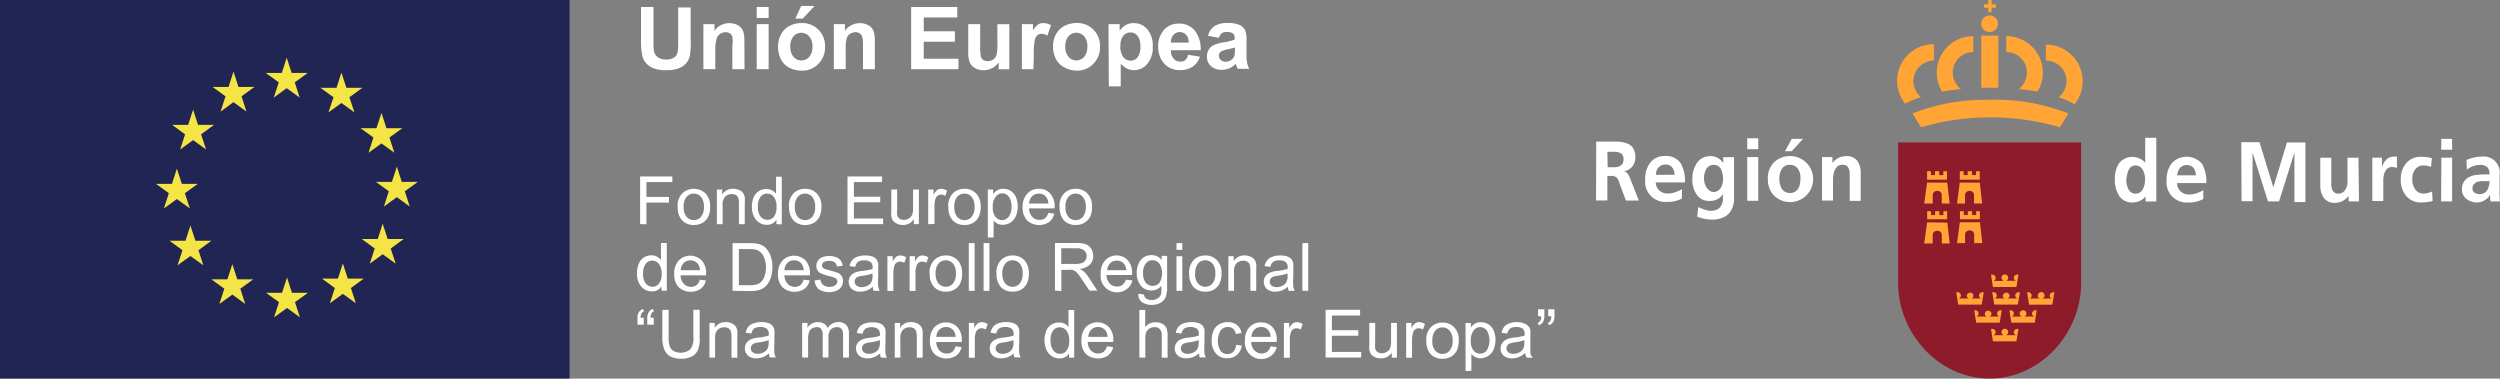 <?xml version="1.0" encoding="UTF-8"?> <svg xmlns="http://www.w3.org/2000/svg" width="262.108" height="39.692" viewBox="0 0 262.108 39.692"><rect x="0" y="0" width="262.108" height="39.692" fill="#808080" stroke="none"/><g transform="translate(-1099.095 -167.479)"><g transform="translate(1266.431 167.479)"><path d="M59.01,18.77V33.514c0,5.3-4.294,10.02-9.6,10.02s-9.591-4.724-9.591-10.02V18.77H59.01Z" transform="translate(-8.153 -3.843)" fill="#8e1b2a"></path><path d="M50.48,40.284a.354.354,0,0,1,.7,0,.318.318,0,0,1-.223.31h1.05a.322.322,0,0,1-.239-.318.366.366,0,0,1,.366-.342h.127l-.223,1.3H49.574l-.2-1.3h.1a.345.345,0,0,1,.35.334v.008a.325.325,0,0,1-.239.318h1.09a.341.341,0,0,1-.2-.318Zm3.658,0a.35.35,0,0,1,.7,0,.336.336,0,0,1-.215.31h1.05a.332.332,0,0,1-.247-.318.371.371,0,0,1,.366-.342h.127l-.191,1.3H53.264l-.2-1.3h.127a.328.328,0,0,1,.334.342.342.342,0,0,1-.231.318h1.082a.322.322,0,0,1-.239-.318ZM52.23,36.53a.35.35,0,0,1,.7,0,.347.347,0,0,1-.215.318h1.05a.332.332,0,0,1-.247-.318.373.373,0,0,1,.374-.342h.119L53.8,37.5H51.331l-.2-1.3h.135a.351.351,0,0,1,.35.342.325.325,0,0,1-.239.318H52.46a.356.356,0,0,1-.223-.334Zm-3.642,1.861a.354.354,0,0,1,.7,0,.325.325,0,0,1-.223.31h1.05a.332.332,0,0,1-.239-.318.366.366,0,0,1,.366-.342h.127l-.215,1.3H47.689l-.2-1.3h.127a.353.353,0,0,1,.358.342h0a.332.332,0,0,1-.247.318h1.09a.342.342,0,0,1-.231-.318Zm3.793,0a.354.354,0,0,1,.7,0,.325.325,0,0,1-.223.31h1.05a.339.339,0,0,1-.239-.318.366.366,0,0,1,.366-.342h.127l-.223,1.3H51.474l-.215-1.3h.127a.353.353,0,0,1,.358.342h0a.332.332,0,0,1-.247.318h1.09a.339.339,0,0,1-.239-.318h.032Zm3.666,0a.35.35,0,0,1,.7-.016.357.357,0,0,1-.215.334h.994a.332.332,0,0,1-.239-.318.366.366,0,0,1,.366-.342h.119l-.215,1.3H55.117l-.2-1.3h.127a.351.351,0,0,1,.35.342.325.325,0,0,1-.239.318h1.082a.343.343,0,0,1-.215-.318h.032ZM52.23,42.232a.35.35,0,1,1,.7-.016.357.357,0,0,1-.215.334h1.05a.332.332,0,0,1-.247-.318.373.373,0,0,1,.374-.342h.119l-.215,1.3H51.331l-.2-1.3h.135a.351.351,0,0,1,.35.342.325.325,0,0,1-.239.318H52.46a.335.335,0,0,1-.223-.318Z" transform="translate(-9.723 -7.407)" fill="#ffa435" fill-rule="evenodd"></path><path d="M43.562,23.763l-.3,2.195h.891v-.891a.445.445,0,0,1,.461-.429h.016a.436.436,0,0,1,.469.4v.923h.827l-.247-2.195H43.554Zm1.042-.3H43.562V22.57h.406v.406h.421V22.57h.445v.406h.429V22.57h.39v.891H44.612Zm2.386.3L46.7,25.958h.843v-.891A.445.445,0,0,1,48,24.638h.016a.436.436,0,0,1,.469.4v.923h.851l-.247-2.195h-2.1Zm1.042-.3H46.99V22.57H47.4v.406h.421V22.57h.445v.406h.429V22.57h.39v.891H48.04ZM43.57,27.922l-.31,2.227h.891v-.891a.44.44,0,0,1,.453-.437h.032a.44.44,0,0,1,.469.421v.907h.827l-.247-2.187L43.57,27.93Zm1.042-.31H43.57v-.851h.406v.406H44.4v-.406h.445v.406h.429v-.406h.39v.851H44.62Zm2.386.31L46.7,30.109h.843v-.891A.44.44,0,0,1,48,28.781h.032a.44.44,0,0,1,.469.421v.907h.851l-.247-2.187h-2.1Zm1.05-.31H47.006v-.851h.406v.406h.421v-.406h.445v.406h.429v-.406h.39v.851H48.055Z" transform="translate(-8.857 -4.621)" fill="#ffa435" fill-rule="evenodd"></path><path d="M48.779.453h.453V0H49.6V.453h.453V.819H49.6v.453h-.366V.819h-.453V.453Zm.652,10.012A20.591,20.591,0,0,1,57.647,11.9l-.891,1.447a25.914,25.914,0,0,0-14.561,0L41.3,11.9a20.615,20.615,0,0,1,8.1-1.431h.024Zm-8.883.421a3.829,3.829,0,0,1,3.006-6.251V6.354a2.158,2.158,0,0,0-1.368,3.825,8.562,8.562,0,0,0-1.67.708h.024ZM52.43,9.336a2.155,2.155,0,0,0-1.3-3.881V3.778A3.84,3.84,0,0,1,54.967,7.6v.016A3.744,3.744,0,0,1,54.4,9.607c-.652-.119-1.3-.207-2-.278h.024Zm4.207.843a2.148,2.148,0,0,0-1.352-3.825V4.676a3.84,3.84,0,0,1,3.006,6.251,8.754,8.754,0,0,0-1.678-.74h.024ZM48.509,3.73H50.3V9.2H48.509V3.73Zm-4.1,5.885a3.828,3.828,0,0,1,3.261-5.829h.008V5.463a2.149,2.149,0,0,0-1.288,3.873c-.7.072-1.36.159-1.972.278h0Zm4.1-7.141a.875.875,0,1,1,0,.032V2.473Z" transform="translate(-8.125)" fill="#ffa435" fill-rule="evenodd"></path><path d="M71.618,24.317h0a1.728,1.728,0,0,1-1.36.628,1.6,1.6,0,0,1-1.447-.74,3.223,3.223,0,0,1-.421-1.67,3.149,3.149,0,0,1,.421-1.67,1.785,1.785,0,0,1,2.505-.326,1.927,1.927,0,0,1,.262.247h0V18.17H72.74v6.672H71.618v-.517Zm-2.028-1.781a2.275,2.275,0,0,0,.207.978.99.99,0,0,0,.294.358.7.7,0,0,0,.461.151.864.864,0,0,0,.5-.151,1.011,1.011,0,0,0,.3-.358,1.719,1.719,0,0,0,.167-.493,4.928,4.928,0,0,0,.048-.493,2.185,2.185,0,0,0-.231-.978,1.512,1.512,0,0,0-.318-.358.914.914,0,0,0-.477-.127.782.782,0,0,0-.716.509,1.706,1.706,0,0,0-.143.485,1.872,1.872,0,0,0-.08.477h-.016Z" transform="translate(-14.002 -3.72)" fill="#fff"></path><path d="M79.066,25.087a3.01,3.01,0,0,1-1.527.366,2.108,2.108,0,0,1-2.322-1.869,2.636,2.636,0,0,1,0-.5,2.772,2.772,0,0,1,.517-1.718,2.115,2.115,0,0,1,3.213.064,3.917,3.917,0,0,1,.437,1.988h-3.07a1.2,1.2,0,0,0,.382.891,1.261,1.261,0,0,0,.891.31,2.268,2.268,0,0,0,.8-.143,3.291,3.291,0,0,0,.676-.318v.93Zm-.779-2.481a1.342,1.342,0,0,0-.231-.756.9.9,0,0,0-.708-.318.972.972,0,0,0-.732.3,1.383,1.383,0,0,0-.294.779h1.964Z" transform="translate(-15.397 -4.227)" fill="#fff"></path><path d="M85.04,18.75h1.932l1.447,4.732h0l1.431-4.708h1.932v6.251H90.631V19.832h0l-1.614,5.122H87.855l-1.614-5.122h0v5.1H85.088l-.032-6.179Z" transform="translate(-17.411 -3.839)" fill="#fff"></path><path d="M99.536,25.371h-1.09V24.79h0a1.79,1.79,0,0,1-1.455.732A1.332,1.332,0,0,1,95.845,25a2.174,2.174,0,0,1-.366-1.288V20.79h1.153v2.879a1.633,1.633,0,0,0,.08.437.723.723,0,0,0,.223.31.569.569,0,0,0,.421.143.878.878,0,0,0,.525-.167.989.989,0,0,0,.294-.382,1.32,1.32,0,0,0,.151-.493,2.471,2.471,0,0,0,0-.485V20.79H99.48l.056,4.581Z" transform="translate(-19.548 -4.256)" fill="#fff"></path><path d="M102.32,20.758h1.026v1.034h0a1.535,1.535,0,0,1,.374-.732,1.051,1.051,0,0,1,.843-.414,1.289,1.289,0,0,1,.35,0V21.84a1.053,1.053,0,0,0-.517-.1.713.713,0,0,0-.525.2,1.186,1.186,0,0,0-.286.493,2.6,2.6,0,0,0-.1.6V25.3h-1.153V20.758Z" transform="translate(-20.949 -4.225)" fill="#fff"></path><path d="M109.255,21.751a1.21,1.21,0,0,0-.334-.127,2.195,2.195,0,0,0-.453-.048,1.092,1.092,0,0,0-.851.39,1.6,1.6,0,0,0-.318,1.066,1.693,1.693,0,0,0,.3,1.05,1.023,1.023,0,0,0,.891.445,1.545,1.545,0,0,0,.5-.087,1.286,1.286,0,0,0,.382-.135l.056.994a1.913,1.913,0,0,1-.517.1,3.381,3.381,0,0,1-.636.056,1.964,1.964,0,0,1-1.622-.684,2.594,2.594,0,0,1-.565-1.726,2.524,2.524,0,0,1,.565-1.694,1.913,1.913,0,0,1,1.583-.676,3.325,3.325,0,0,1,1.121.151Z" transform="translate(-21.72 -4.231)" fill="#fff"></path><path d="M111.442,18.31h1.121v1.137H111.41l.024-1.137Zm0,1.972h1.121v4.581H111.41l.024-4.581Z" transform="translate(-22.81 -3.749)" fill="#fff"></path><path d="M114.637,21a3.834,3.834,0,0,1,1.543-.35,1.683,1.683,0,0,1,1.917,1.384,1.589,1.589,0,0,1,0,.549v1.734a7.442,7.442,0,0,0,.048,1.026h-.994a6.786,6.786,0,0,1-.056-.684h0a1.437,1.437,0,0,1-.581.573,1.558,1.558,0,0,1-.8.223,1.79,1.79,0,0,1-1.066-.358,1.2,1.2,0,0,1-.493-1.01,1.383,1.383,0,0,1,.223-.827,1.342,1.342,0,0,1,.533-.477,2.364,2.364,0,0,1,.732-.223c.27,0,.517-.048.755-.048h.644a1.027,1.027,0,0,0-.247-.779,1.111,1.111,0,0,0-.755-.215,2.208,2.208,0,0,0-1.368.5L114.629,21Zm.628,3.014a.456.456,0,0,0,.215.414.85.85,0,0,0,.517.143.886.886,0,0,0,.8-.406,1.792,1.792,0,0,0,.247-.946h-.708a.9.9,0,0,0-.207,0,1.905,1.905,0,0,0-.421.1.819.819,0,0,0-.318.247.608.608,0,0,0-.135.445Z" transform="translate(-23.372 -4.225)" fill="#fff"></path><path d="M.016,18.668h2.3a3.4,3.4,0,0,1,.891.175,1.274,1.274,0,0,1,.668.5,1.814,1.814,0,0,1,.247.994,1.486,1.486,0,0,1-.334.954,1.351,1.351,0,0,1-.891.485h0a.548.548,0,0,1,.39.223,1.478,1.478,0,0,1,.239.421l.962,2.426H3.133l-.724-1.94a1.025,1.025,0,0,0-.286-.5.915.915,0,0,0-.557-.143H1.185v2.577H0L.016,18.66Zm1.209,2.68h.39a2.235,2.235,0,0,0,.461,0,1.294,1.294,0,0,0,.414-.119.872.872,0,0,0,.3-.262,1.087,1.087,0,0,0,0-.891.807.807,0,0,0-.3-.239,1.217,1.217,0,0,0-.414-.1H1.185l.032,1.614Z" transform="translate(0 -3.82)" fill="#fff"></path><path d="M10.334,25.013a3,3,0,0,1-1.527.358,2.119,2.119,0,0,1-2.33-1.861,2.806,2.806,0,0,1,0-.517,2.772,2.772,0,0,1,.517-1.718,1.877,1.877,0,0,1,1.543-.708,1.84,1.84,0,0,1,1.678.779,3.848,3.848,0,0,1,.429,1.988H7.582a1.164,1.164,0,0,0,.382.851,1.261,1.261,0,0,0,.891.31,2.268,2.268,0,0,0,.8-.143,4.121,4.121,0,0,0,.684-.318l-.016.97Zm-.779-2.481a1.274,1.274,0,0,0-.239-.756.827.827,0,0,0-.7-.318.99.99,0,0,0-.74.3,1.269,1.269,0,0,0-.286.779H9.555Z" transform="translate(-1.324 -4.209)" fill="#fff"></path><path d="M17.063,20.683v4.589a4,4,0,0,1-.08.445,2.209,2.209,0,0,1-.374.779,1.8,1.8,0,0,1-.716.525,2.858,2.858,0,0,1-1.153.215,4.069,4.069,0,0,1-1.535-.31l.1-1.01a4.591,4.591,0,0,0,.644.27,2.511,2.511,0,0,0,.644.135,1.748,1.748,0,0,0,.756-.167,1.068,1.068,0,0,0,.39-.429,1.663,1.663,0,0,0,.159-.581v-.6h0a1.3,1.3,0,0,1-.509.509,1.6,1.6,0,0,1-.891.223,1.53,1.53,0,0,1-1.384-.708,2.787,2.787,0,0,1-.421-1.606,2.935,2.935,0,0,1,.445-1.606,1.628,1.628,0,0,1,1.431-.771,1.51,1.51,0,0,1,1.36.74h0v-.628h1.137Zm-2.171,3.666a.91.91,0,0,0,.779-.429,1.879,1.879,0,0,0,.239-.994,2.116,2.116,0,0,0-.231-1.01.842.842,0,0,0-.732-.421.893.893,0,0,0-.8.453,1.918,1.918,0,0,0-.231,1,1.746,1.746,0,0,0,.247.891,1.128,1.128,0,0,0,.31.334.639.639,0,0,0,.421.167Z" transform="translate(-2.597 -4.213)" fill="#fff"></path><path d="M19.93,18.23h1.153v1.145H19.93Zm0,1.972h1.153v4.581H19.93Z" transform="translate(-4.08 -3.732)" fill="#fff"></path><path d="M22.639,22.541a2.38,2.38,0,0,1,.668-1.789,2.456,2.456,0,0,1,3.316,0,2.416,2.416,0,1,1-3.372,3.459,2.4,2.4,0,0,1-.6-1.67Zm1.209-.143v.27a1.793,1.793,0,0,0,.048.286,1.875,1.875,0,0,0,.167.517,1.01,1.01,0,0,0,.883.517,1.058,1.058,0,0,0,.557-.143,1.1,1.1,0,0,0,.35-.366,1.462,1.462,0,0,0,.167-.517,4.383,4.383,0,0,0,.048-.565,1.687,1.687,0,0,0-.27-.954,1.022,1.022,0,0,0-.851-.414.967.967,0,0,0-.827.421,1.654,1.654,0,0,0-.262.946h-.008Zm1.3-4.088h1.177L25.152,19.6h-.708Z" transform="translate(-4.634 -3.749)" fill="#fff"></path><path d="M29.79,20.683h1.09v.628h0a1.772,1.772,0,0,1,1.463-.732,1.392,1.392,0,0,1,1.153.509,2.235,2.235,0,0,1,.35,1.288v2.895H32.693v-2.9a1.1,1.1,0,0,0-.08-.421.659.659,0,0,0-.215-.334.9.9,0,0,0-.938,0,1.194,1.194,0,0,0-.31.382,1.772,1.772,0,0,0-.151.493,2.685,2.685,0,0,0-.056.5v2.243H29.79V20.691Z" transform="translate(-6.099 -4.213)" fill="#fff"></path></g><g transform="translate(1099.095 167.479)"><path d="M84.49.92h1.32V4.491a7.731,7.731,0,0,0,.048,1.05,1.041,1.041,0,0,0,.406.644,1.425,1.425,0,0,0,.891.239A1.325,1.325,0,0,0,88,6.2a.967.967,0,0,0,.35-.565A8.577,8.577,0,0,0,88.4,4.53V.968h1.312V4.34A8.3,8.3,0,0,1,89.627,6a1.744,1.744,0,0,1-.39.819,1.908,1.908,0,0,1-.771.525,3.343,3.343,0,0,1-1.249.2,3.641,3.641,0,0,1-1.455-.215,2.012,2.012,0,0,1-.756-.557,1.72,1.72,0,0,1-.366-.732,7.662,7.662,0,0,1-.135-1.654V.92Z" transform="translate(-17.298 -0.188)" fill="#fff" fill-rule="evenodd"></path><path d="M97.056,7.877H95.768V5.468a3.47,3.47,0,0,0,0-.994.675.675,0,0,0-.262-.35A.78.78,0,0,0,95.068,4a1.06,1.06,0,0,0-.581.175.9.9,0,0,0-.358.477,4.128,4.128,0,0,0-.151,1.082V7.869H92.73V3.153h1.161v.7A1.917,1.917,0,0,1,96.2,3.2a1.249,1.249,0,0,1,.509.374,1.278,1.278,0,0,1,.247.525,3.736,3.736,0,0,1,.072.843l.016,2.935Z" transform="translate(-18.985 -0.624)" fill="#fff" fill-rule="evenodd"></path><path d="M99.76,7.441V2.717h1.249V7.441Zm0-5.36V.92h1.249V2.073H99.76Z" transform="translate(-20.424 -0.188)" fill="#fff" fill-rule="evenodd"></path><path d="M104.383,2.108,105,.78h1.4l-1.233,1.328h-.787Zm-.525,2.935a1.575,1.575,0,0,0,.342,1.082,1.083,1.083,0,0,0,1.527.111.737.737,0,0,0,.111-.111,1.6,1.6,0,0,0,.342-1.09,1.541,1.541,0,0,0-.35-1.066,1.083,1.083,0,0,0-1.527-.111.737.737,0,0,0-.111.111A1.575,1.575,0,0,0,103.858,5.043Zm-1.28-.064a2.57,2.57,0,0,1,.3-1.209,2.093,2.093,0,0,1,.891-.891,2.663,2.663,0,0,1,1.257-.3,2.366,2.366,0,0,1,1.789.7,2.413,2.413,0,0,1,.684,1.789,2.427,2.427,0,0,1-.7,1.789,2.35,2.35,0,0,1-1.789.708,2.792,2.792,0,0,1-1.241-.294,2.051,2.051,0,0,1-.891-.891,2.891,2.891,0,0,1-.31-1.384Z" transform="translate(-20.999 -0.16)" fill="#fff" fill-rule="evenodd"></path><path d="M114.232,7.877h-1.249V5.468a3.791,3.791,0,0,0-.08-.994.675.675,0,0,0-.262-.35A.755.755,0,0,0,112.212,4a1.107,1.107,0,0,0-.588.175.889.889,0,0,0-.35.477,4.122,4.122,0,0,0-.1,1.082V7.869H109.93V3.153h1.161v.7A1.917,1.917,0,0,1,113.4,3.2a1.274,1.274,0,0,1,.517.374,1.311,1.311,0,0,1,.239.525,3.736,3.736,0,0,1,.072.843V7.877Z" transform="translate(-22.507 -0.624)" fill="#fff" fill-rule="evenodd"></path><path d="M120.12,7.441V.92h4.835v1.1H121.44V3.465h3.269v1.1H121.44V6.344h3.642v1.1Z" transform="translate(-24.593 -0.188)" fill="#fff" fill-rule="evenodd"></path><path d="M130.838,7.9V7.2a1.806,1.806,0,0,1-.684.588,1.745,1.745,0,0,1-.891.223,1.662,1.662,0,0,1-.891-.215,1.232,1.232,0,0,1-.557-.581,2.606,2.606,0,0,1-.167-1.042V3.18H128.9V5.351a5.76,5.76,0,0,0,.072,1.225.667.667,0,0,0,.247.358.878.878,0,0,0,.461.127,1.027,1.027,0,0,0,.573-.167.908.908,0,0,0,.35-.437,4.943,4.943,0,0,0,.1-1.28V3.188h1.249V7.912h-1.105Z" transform="translate(-26.134 -0.651)" fill="#fff" fill-rule="evenodd"></path><path d="M135.929,7.875H134.72V3.151h1.161v.668a2.241,2.241,0,0,1,.533-.628,1.011,1.011,0,0,1,.541-.151,1.574,1.574,0,0,1,.819.231l-.382,1.09a1.134,1.134,0,0,0-.589-.2.744.744,0,0,0-.445.143,1.013,1.013,0,0,0-.286.517,7.105,7.105,0,0,0-.1,1.591l-.048,1.455Z" transform="translate(-27.582 -0.622)" fill="#fff" fill-rule="evenodd"></path><path d="M140.108,5.5a1.575,1.575,0,0,0,.342,1.082,1.084,1.084,0,0,0,1.638,0,1.63,1.63,0,0,0,.334-1.09,1.568,1.568,0,0,0-.334-1.066,1.084,1.084,0,0,0-1.638,0A1.542,1.542,0,0,0,140.108,5.5Zm-1.28-.064a2.57,2.57,0,0,1,.3-1.209,2.184,2.184,0,0,1,.891-.891,2.761,2.761,0,0,1,1.257-.3,2.366,2.366,0,0,1,1.789.7,2.413,2.413,0,0,1,.684,1.789,2.426,2.426,0,0,1-.7,1.789,2.31,2.31,0,0,1-1.789.708,2.736,2.736,0,0,1-1.249-.334,2.093,2.093,0,0,1-.891-.891,2.95,2.95,0,0,1-.3-1.352Z" transform="translate(-28.421 -0.622)" fill="#fff" fill-rule="evenodd"></path><path d="M147.381,5.427a1.867,1.867,0,0,0,.31,1.177.976.976,0,0,0,.771.382.912.912,0,0,0,.724-.35,1.752,1.752,0,0,0,.294-1.153,1.683,1.683,0,0,0-.3-1.1.889.889,0,0,0-.732-.358.95.95,0,0,0-.755.35,1.576,1.576,0,0,0-.3,1.042ZM146.14,3.153h1.169v.7a1.858,1.858,0,0,1,.612-.581,1.6,1.6,0,0,1,.891-.223,1.8,1.8,0,0,1,1.392.644,2.59,2.59,0,0,1,.573,1.789,2.654,2.654,0,0,1-.573,1.845,1.83,1.83,0,0,1-1.4.652,1.6,1.6,0,0,1-.716-.159,2.381,2.381,0,0,1-.668-.525V9.674h-1.249l-.032-6.505Z" transform="translate(-29.92 -0.624)" fill="#fff" fill-rule="evenodd"></path><path d="M155.886,5.1a1.133,1.133,0,0,0-.278-.819.868.868,0,0,0-.644-.286.9.9,0,0,0-.676.294,1.167,1.167,0,0,0-.27.811h1.869Zm-.064,1.272,1.241.207a2.036,2.036,0,0,1-.756,1.042,2.25,2.25,0,0,1-1.3.358,2.132,2.132,0,0,1-1.789-.8,2.641,2.641,0,0,1-.533-1.614,2.578,2.578,0,0,1,.6-1.789,2.025,2.025,0,0,1,1.551-.668,2.077,2.077,0,0,1,1.662.7,3.094,3.094,0,0,1,.644,2.092h-3.125a1.255,1.255,0,0,0,.3.891.886.886,0,0,0,.716.3.8.8,0,0,0,.5-.159,1.048,1.048,0,0,0,.278-.533V6.376Z" transform="translate(-31.26 -0.634)" fill="#fff" fill-rule="evenodd"></path><path d="M162.036,5.6c-.247.08-.5.135-.755.191a2.5,2.5,0,0,0-.676.223.517.517,0,0,0-.239.437.619.619,0,0,0,.191.453.731.731,0,0,0,.5.191,1.055,1.055,0,0,0,.644-.223.756.756,0,0,0,.3-.414,2.585,2.585,0,0,0,.048-.6V5.605Zm-1.67-1.018-1.137-.207a1.746,1.746,0,0,1,.66-1.01,2.4,2.4,0,0,1,1.384-.334,3.03,3.03,0,0,1,1.249.2,1.269,1.269,0,0,1,.573.509,2.554,2.554,0,0,1,.167,1.113V6.305a4.749,4.749,0,0,0,.064.891,2.631,2.631,0,0,0,.223.636h-1.233a1.833,1.833,0,0,0-.127-.366.554.554,0,0,0-.048-.151,2.173,2.173,0,0,1-.676.461,2.047,2.047,0,0,1-.787.159,1.642,1.642,0,0,1-1.153-.39,1.338,1.338,0,0,1-.414-1.01,1.39,1.39,0,0,1,.191-.708,1.208,1.208,0,0,1,.533-.485,3.9,3.9,0,0,1,1-.278,6.62,6.62,0,0,0,1.185-.294V4.643a.6.6,0,0,0-.175-.509,1.047,1.047,0,0,0-.668-.159.9.9,0,0,0-.517.135.929.929,0,0,0-.278.453h-.024Z" transform="translate(-32.575 -0.619)" fill="#fff" fill-rule="evenodd"></path><path d="M85.749,41.66v.716h-.684v-.565a1.37,1.37,0,0,1,.119-.668.9.9,0,0,1,.445-.414l.151.239a.651.651,0,0,0-.278.231,1.131,1.131,0,0,0-.1.453h.35Zm-1.05,0v.716h-.66v-.565a1.593,1.593,0,0,1,.1-.668.994.994,0,0,1,.453-.414l.151.239a.57.57,0,0,0-.278.231.9.9,0,0,0-.1.453h.318Z" transform="translate(-17.205 -8.339)" fill="#fff" fill-rule="evenodd"></path><path d="M90.572,40.84h.66v2.895a3.242,3.242,0,0,1-.143,1.233,1.474,1.474,0,0,1-.612.724,2.23,2.23,0,0,1-1.169.278,2.5,2.5,0,0,1-1.153-.239,1.415,1.415,0,0,1-.636-.756,3.19,3.19,0,0,1-.2-1.249V40.848h.66v2.887a2.632,2.632,0,0,0,.127.962.918.918,0,0,0,.421.477,1.606,1.606,0,0,0,1.734-.2,1.91,1.91,0,0,0,.31-1.28V40.848Z" transform="translate(-17.877 -8.361)" fill="#fff" fill-rule="evenodd"></path><path d="M93.53,46.191V42.549h.557v.517a1.293,1.293,0,0,1,1.153-.6,1.4,1.4,0,0,1,.6.119,1.024,1.024,0,0,1,.421.31,1.2,1.2,0,0,1,.191.453,3.735,3.735,0,0,1,0,.6v2.243h-.612V43.965a1.878,1.878,0,0,0-.072-.557.544.544,0,0,0-.262-.3.8.8,0,0,0-.429-.1,1.04,1.04,0,0,0-.676.247,1.212,1.212,0,0,0-.278.891v2.044h-.581Z" transform="translate(-19.149 -8.695)" fill="#fff" fill-rule="evenodd"></path><path d="M100.681,44.354a3.985,3.985,0,0,1-1,.231,2.476,2.476,0,0,0-.533.127.467.467,0,0,0-.239.207.528.528,0,0,0,.1.7.8.8,0,0,0,.541.167,1.281,1.281,0,0,0,.636-.159.907.907,0,0,0,.406-.421,1.358,1.358,0,0,0,.1-.612v-.231Zm.056,1.376a2.1,2.1,0,0,1-.66.414,1.908,1.908,0,0,1-.668.119,1.279,1.279,0,0,1-.891-.286,1.051,1.051,0,0,1-.207-1.233.92.92,0,0,1,.318-.358,1.5,1.5,0,0,1,.445-.2,3.214,3.214,0,0,1,.541-.1,5.723,5.723,0,0,0,1.09-.207v-.159a.712.712,0,0,0-.175-.533,1.042,1.042,0,0,0-.7-.207,1.153,1.153,0,0,0-.644.151.884.884,0,0,0-.3.533l-.6-.08a1.575,1.575,0,0,1,.27-.628A1.178,1.178,0,0,1,99.1,42.6a2.216,2.216,0,0,1,.819-.135,2.154,2.154,0,0,1,.748.1,1.031,1.031,0,0,1,.429.278,1.207,1.207,0,0,1,.2.421,3.348,3.348,0,0,1,0,.565v.819a8.3,8.3,0,0,0,0,1.09,1.4,1.4,0,0,0,.159.429h-.644a1.224,1.224,0,0,1-.08-.445Z" transform="translate(-20.105 -8.695)" fill="#fff" fill-rule="evenodd"></path><path d="M105.75,46.189V42.547h.557v.509a1.213,1.213,0,0,1,.445-.429,1.24,1.24,0,0,1,.652-.159,1.176,1.176,0,0,1,.652.167.871.871,0,0,1,.366.461,1.329,1.329,0,0,1,1.121-.636,1.054,1.054,0,0,1,.827.3,1.265,1.265,0,0,1,.286.891v2.529h-.612V43.875a1.937,1.937,0,0,0-.064-.525.574.574,0,0,0-.215-.262.6.6,0,0,0-.366-.1.958.958,0,0,0-.644.247,1.148,1.148,0,0,0-.247.811v2.123h-.6V43.8a.945.945,0,0,0-.151-.6.54.54,0,0,0-.493-.207.921.921,0,0,0-.477.135.717.717,0,0,0-.31.374,2.219,2.219,0,0,0-.1.756v1.917h-.628Z" transform="translate(-21.651 -8.692)" fill="#fff" fill-rule="evenodd"></path><path d="M115.339,44.361a3.984,3.984,0,0,1-1,.231,2.476,2.476,0,0,0-.533.127.467.467,0,0,0-.239.207.41.41,0,0,0-.087.286.524.524,0,0,0,.191.414.8.8,0,0,0,.541.167,1.281,1.281,0,0,0,.636-.159.907.907,0,0,0,.406-.421,1.358,1.358,0,0,0,.1-.612v-.231Zm.048,1.376a2.1,2.1,0,0,1-.66.414,1.908,1.908,0,0,1-.668.119,1.279,1.279,0,0,1-.891-.286,1.051,1.051,0,0,1-.207-1.233,1.064,1.064,0,0,1,.318-.334,1.5,1.5,0,0,1,.445-.2,3.214,3.214,0,0,1,.541-.1,5.723,5.723,0,0,0,1.09-.207v-.159a.712.712,0,0,0-.175-.533,1.042,1.042,0,0,0-.7-.207,1.153,1.153,0,0,0-.644.151.884.884,0,0,0-.3.533l-.6-.08a1.574,1.574,0,0,1,.27-.628,1.178,1.178,0,0,1,.541-.358,2.216,2.216,0,0,1,.819-.135,2.154,2.154,0,0,1,.748.1,1.031,1.031,0,0,1,.429.278.986.986,0,0,1,.2.421,3.348,3.348,0,0,1,0,.565v.819a8.3,8.3,0,0,0,0,1.09,1.4,1.4,0,0,0,.159.429h-.644a1.367,1.367,0,0,1-.08-.477Z" transform="translate(-23.104 -8.701)" fill="#fff" fill-rule="evenodd"></path><path d="M117.96,46.191V42.549h.557v.517a1.268,1.268,0,0,1,1.153-.6,1.4,1.4,0,0,1,.6.119,1,1,0,0,1,.414.31,1.058,1.058,0,0,1,.2.453,3.735,3.735,0,0,1,0,.6v2.243h-.612V43.965a1.878,1.878,0,0,0-.072-.557.607.607,0,0,0-.262-.3.8.8,0,0,0-.429-.1,1.04,1.04,0,0,0-.676.247,1.218,1.218,0,0,0-.286.891v2.044h-.573Z" transform="translate(-24.151 -8.695)" fill="#fff" fill-rule="evenodd"></path><path d="M123.259,44.019h2.028a1.179,1.179,0,0,0-.231-.684,1.022,1.022,0,0,0-1.471-.072,1.086,1.086,0,0,0-.318.756Zm2.02.994.636.08a1.521,1.521,0,0,1-.557.891,1.9,1.9,0,0,1-2.3-.183,1.931,1.931,0,0,1-.461-1.376A1.989,1.989,0,0,1,123.076,43a1.7,1.7,0,0,1,2.41,0,1.976,1.976,0,0,1,.453,1.392v.167h-2.68a1.368,1.368,0,0,0,.342.891,1.01,1.01,0,0,0,.756.318,1,1,0,0,0,.581-.175,1.172,1.172,0,0,0,.35-.6Z" transform="translate(-25.1 -8.701)" fill="#fff" fill-rule="evenodd"></path><path d="M127.73,46.192V42.55h.557v.557a1.432,1.432,0,0,1,.382-.509.741.741,0,0,1,.406-.127,1.13,1.13,0,0,1,.628.2l-.207.573a.914.914,0,0,0-.453-.135.6.6,0,0,0-.358.127.623.623,0,0,0-.231.334,2.209,2.209,0,0,0-.1.724V46.2h-.612Z" transform="translate(-26.151 -8.695)" fill="#fff" fill-rule="evenodd"></path><path d="M132.961,44.354a3.984,3.984,0,0,1-1,.231,2.476,2.476,0,0,0-.533.127.467.467,0,0,0-.239.207.528.528,0,0,0,.1.7.8.8,0,0,0,.541.167,1.281,1.281,0,0,0,.636-.159.907.907,0,0,0,.406-.421,1.358,1.358,0,0,0,.1-.612v-.231Zm.056,1.376a2.1,2.1,0,0,1-.66.414,1.908,1.908,0,0,1-.668.119,1.279,1.279,0,0,1-.891-.286,1.051,1.051,0,0,1-.207-1.233.92.92,0,0,1,.318-.358,1.5,1.5,0,0,1,.445-.2,3.214,3.214,0,0,1,.541-.1,5.723,5.723,0,0,0,1.09-.207v-.159a.712.712,0,0,0-.175-.533,1.042,1.042,0,0,0-.7-.207,1.153,1.153,0,0,0-.644.151.884.884,0,0,0-.3.533l-.6-.08a1.575,1.575,0,0,1,.27-.628,1.178,1.178,0,0,1,.541-.358,2.216,2.216,0,0,1,.819-.135,2.154,2.154,0,0,1,.748.1,1.031,1.031,0,0,1,.429.278,1.207,1.207,0,0,1,.2.421,3.345,3.345,0,0,1,0,.565v.819a8.3,8.3,0,0,0,0,1.09,1.4,1.4,0,0,0,.159.429h-.644a1.31,1.31,0,0,1-.135-.445h.056Z" transform="translate(-26.713 -8.695)" fill="#fff" fill-rule="evenodd"></path><path d="M138.344,44.083a1.593,1.593,0,0,0,.294,1.034.894.894,0,0,0,.684.35.855.855,0,0,0,.684-.334,1.534,1.534,0,0,0,.286-1.01,1.656,1.656,0,0,0-.294-1.09.881.881,0,0,0-.708-.35.84.84,0,0,0-.676.334,1.624,1.624,0,0,0-.278,1.066Zm1.932,1.781v-.453a1.106,1.106,0,0,1-1.01.533,1.5,1.5,0,0,1-.8-.231,1.645,1.645,0,0,1-.565-.668,2.446,2.446,0,0,1-.2-.978,2.815,2.815,0,0,1,.175-.994,1.4,1.4,0,0,1,1.36-.891,1.136,1.136,0,0,1,.557.119,1.222,1.222,0,0,1,.421.358V40.87h.6v5h-.541Z" transform="translate(-28.192 -8.368)" fill="#fff" fill-rule="evenodd"></path><path d="M143.278,44.017h2.028a1.179,1.179,0,0,0-.231-.684.938.938,0,0,0-.755-.35,1,1,0,0,0-.716.278,1.178,1.178,0,0,0-.318.756Zm1.98.994.644.08a1.547,1.547,0,0,1-.565.891,1.915,1.915,0,0,1-2.3-.175,1.889,1.889,0,0,1-.461-1.392,1.976,1.976,0,0,1,.461-1.424,1.7,1.7,0,0,1,2.41,0,1.9,1.9,0,0,1,.461,1.392v.167h-2.68a1.36,1.36,0,0,0,.334.891,1.01,1.01,0,0,0,.755.318,1,1,0,0,0,.581-.175,1.127,1.127,0,0,0,.35-.581Z" transform="translate(-29.19 -8.699)" fill="#fff" fill-rule="evenodd"></path><path d="M150.21,45.862v-5h.612v1.789a1.376,1.376,0,0,1,1.09-.5,1.529,1.529,0,0,1,.7.159.993.993,0,0,1,.429.437,2.168,2.168,0,0,1,.127.811v2.306h-.612V43.548a.927.927,0,0,0-.2-.668.714.714,0,0,0-.565-.215.994.994,0,0,0-.517.143.838.838,0,0,0-.342.382,1.612,1.612,0,0,0-.1.668v2h-.612Z" transform="translate(-30.753 -8.366)" fill="#fff" fill-rule="evenodd"></path><path d="M157.368,44.355a3.985,3.985,0,0,1-1,.231,2.369,2.369,0,0,0-.533.127.484.484,0,0,0-.247.207.519.519,0,0,0-.08.286.564.564,0,0,0,.175.414.825.825,0,0,0,.557.167,1.231,1.231,0,0,0,.628-.159.887.887,0,0,0,.414-.421,1.619,1.619,0,0,0,.1-.612v-.231Zm.056,1.376a2.489,2.489,0,0,1-.66.414,1.952,1.952,0,0,1-.676.119,1.332,1.332,0,0,1-.891-.286,1.017,1.017,0,0,1-.2-1.233,1.033,1.033,0,0,1,.31-.358,1.731,1.731,0,0,1,.445-.2,4.283,4.283,0,0,1,.541-.1,5.142,5.142,0,0,0,1.1-.207v-.159a.686.686,0,0,0-.167-.533,1.076,1.076,0,0,0-.708-.207,1.111,1.111,0,0,0-.636.151.884.884,0,0,0-.3.533l-.6-.08a1.4,1.4,0,0,1,.278-.628,1.155,1.155,0,0,1,.533-.358,2.668,2.668,0,0,1,1.575-.032,1.031,1.031,0,0,1,.429.278,1.018,1.018,0,0,1,.191.421,3.348,3.348,0,0,1,0,.565v.819a8.3,8.3,0,0,0,0,1.09,1.623,1.623,0,0,0,.151.429h-.644a1.411,1.411,0,0,1-.072-.445Z" transform="translate(-31.708 -8.695)" fill="#fff" fill-rule="evenodd"></path><path d="M162.3,44.847l.6.08a1.61,1.61,0,0,1-.509.978,1.526,1.526,0,0,1-1,.35,1.5,1.5,0,0,1-1.193-.485,1.976,1.976,0,0,1-.453-1.392,2.41,2.41,0,0,1,.2-1.026,1.361,1.361,0,0,1,.589-.66,1.745,1.745,0,0,1,.891-.223,1.436,1.436,0,0,1,.962.3,1.345,1.345,0,0,1,.485.843l-.6.1a.9.9,0,0,0-.3-.557.756.756,0,0,0-.517-.175.947.947,0,0,0-.755.334,2.136,2.136,0,0,0-.032,2.163.9.9,0,0,0,.732.334.889.889,0,0,0,.6-.223,1.141,1.141,0,0,0,.3-.732Z" transform="translate(-32.706 -8.695)" fill="#fff" fill-rule="evenodd"></path><path d="M164.8,44.019h2.02a1.179,1.179,0,0,0-.231-.684.938.938,0,0,0-.755-.35,1,1,0,0,0-.716.278,1.169,1.169,0,0,0-.31.756Zm2.02.994.636.08a1.547,1.547,0,0,1-.565.891,1.718,1.718,0,0,1-2.76-1.551,1.976,1.976,0,0,1,.461-1.424,1.622,1.622,0,0,1,1.225-.509,1.551,1.551,0,0,1,1.185.493,1.9,1.9,0,0,1,.461,1.392v.167h-2.68a1.328,1.328,0,0,0,.342.891,1.043,1.043,0,0,0,1.328.143,1.14,1.14,0,0,0,.358-.581Z" transform="translate(-33.602 -8.701)" fill="#fff" fill-rule="evenodd"></path><path d="M169.26,46.192V42.55h.557v.557a1.639,1.639,0,0,1,.39-.509.69.69,0,0,1,.39-.127,1.156,1.156,0,0,1,.636.2l-.215.573a.972.972,0,0,0-.445-.135.6.6,0,0,0-.366.127.611.611,0,0,0-.223.334,2.215,2.215,0,0,0-.1.724V46.2h-.612Z" transform="translate(-34.654 -8.695)" fill="#fff" fill-rule="evenodd"></path><path d="M174.76,45.842v-5h3.618v.6H175.42v1.535h2.768v.581H175.42v1.7h3.07v.588Z" transform="translate(-35.78 -8.361)" fill="#fff" fill-rule="evenodd"></path><path d="M182.871,46.212v-.525a1.3,1.3,0,0,1-1.145.6,1.575,1.575,0,0,1-.6-.119,1.135,1.135,0,0,1-.414-.31,1.2,1.2,0,0,1-.191-.453,3.439,3.439,0,0,1,0-.573V42.57h.612v2.012a4.459,4.459,0,0,0,0,.652.671.671,0,0,0,.239.382.8.8,0,0,0,.461.135.973.973,0,0,0,.517-.143.813.813,0,0,0,.35-.382,2.143,2.143,0,0,0,.1-.708V42.57h.612v3.642h-.557Z" transform="translate(-36.956 -8.716)" fill="#fff" fill-rule="evenodd"></path><path d="M185.38,46.192V42.55h.557v.557a1.364,1.364,0,0,1,.39-.509.69.69,0,0,1,.39-.127,1.156,1.156,0,0,1,.636.2l-.215.573a.914.914,0,0,0-.453-.135.6.6,0,0,0-.358.127.624.624,0,0,0-.231.334,2.783,2.783,0,0,0-.1.724V46.2h-.612Z" transform="translate(-37.954 -8.695)" fill="#fff" fill-rule="evenodd"></path><path d="M188.664,44.422a1.521,1.521,0,0,0,.3,1.042,1,1,0,0,0,1.408.111,1.47,1.47,0,0,0,.111-.111,1.549,1.549,0,0,0,.31-1.066,1.506,1.506,0,0,0-.31-1.018,1,1,0,0,0-.755-.35.95.95,0,0,0-.756.35,1.513,1.513,0,0,0-.3,1.034Zm-.636,0a1.827,1.827,0,0,1,.565-1.487,1.692,1.692,0,0,1,1.137-.406,1.608,1.608,0,0,1,1.225.493,1.8,1.8,0,0,1,.477,1.352,2.512,2.512,0,0,1-.207,1.105,1.659,1.659,0,0,1-.612.628,1.738,1.738,0,0,1-.891.215,1.66,1.66,0,0,1-1.233-.485,1.972,1.972,0,0,1-.445-1.408Z" transform="translate(-38.495 -8.707)" fill="#fff" fill-rule="evenodd"></path><path d="M193.757,44.412a1.555,1.555,0,0,0,.286,1.034.9.9,0,0,0,1.257.127.962.962,0,0,0,.127-.127,2.06,2.06,0,0,0,0-2.115.909.909,0,0,0-.676-.342.882.882,0,0,0-.7.366,1.651,1.651,0,0,0-.294,1.05Zm-.549,3.189V42.559h.565v.477a1.236,1.236,0,0,1,.445-.414,1.123,1.123,0,0,1,.6-.143,1.473,1.473,0,0,1,.819.239,1.413,1.413,0,0,1,.533.668,2.311,2.311,0,0,1,.175.954,2.571,2.571,0,0,1-.2,1.01,1.5,1.5,0,0,1-.581.676,1.433,1.433,0,0,1-.8.231,1.152,1.152,0,0,1-.541-.127,1.173,1.173,0,0,1-.406-.334v1.789H193.2Z" transform="translate(-39.555 -8.697)" fill="#fff" fill-rule="evenodd"></path><path d="M200.319,44.355a4.044,4.044,0,0,1-1.01.231,2.476,2.476,0,0,0-.533.127.467.467,0,0,0-.239.207.528.528,0,0,0,.1.7.8.8,0,0,0,.541.167,1.281,1.281,0,0,0,.636-.159.907.907,0,0,0,.406-.421,1.347,1.347,0,0,0,.1-.612v-.231Zm.048,1.376a2.327,2.327,0,0,1-.652.414,1.952,1.952,0,0,1-.676.119,1.279,1.279,0,0,1-.891-.286.954.954,0,0,1-.318-.748,1.042,1.042,0,0,1,.119-.485,1.147,1.147,0,0,1,.318-.358,1.5,1.5,0,0,1,.445-.2,3.214,3.214,0,0,1,.541-.1,5.687,5.687,0,0,0,1.1-.207v-.159a.752.752,0,0,0-.167-.533,1.076,1.076,0,0,0-.708-.207,1.153,1.153,0,0,0-.644.151.951.951,0,0,0-.3.533l-.6-.08a1.574,1.574,0,0,1,.27-.628,1.178,1.178,0,0,1,.541-.358,2.216,2.216,0,0,1,.819-.135,2.032,2.032,0,0,1,.756.151,1.031,1.031,0,0,1,.429.278.985.985,0,0,1,.2.421,3.345,3.345,0,0,1,0,.565v1.909a1.251,1.251,0,0,0,.27.406h-.644a1.242,1.242,0,0,1-.167-.461h-.032Z" transform="translate(-40.503 -8.695)" fill="#fff" fill-rule="evenodd"></path><path d="M203.823,41.486V40.77h.66v.6a1.556,1.556,0,0,1-.1.66.969.969,0,0,1-.453.421l-.151-.247a.458.458,0,0,0,.27-.231.964.964,0,0,0,.1-.445l-.318-.048Zm-1.066,0V40.77h.66v.6a1.556,1.556,0,0,1-.1.66.969.969,0,0,1-.453.421l-.151-.247a.531.531,0,0,0,.278-.231.868.868,0,0,0,.1-.445l-.318-.048Z" transform="translate(-41.502 -8.347)" fill="#fff" fill-rule="evenodd"></path><path d="M84.614,35.245a1.542,1.542,0,0,0,.286,1.034.913.913,0,0,0,.7.35.84.84,0,0,0,.676-.334,1.479,1.479,0,0,0,.286-1.01,1.632,1.632,0,0,0-.286-1.05.881.881,0,0,0-.708-.35.851.851,0,0,0-.684.342A1.708,1.708,0,0,0,84.614,35.245Zm1.932,1.789v-.453a1.131,1.131,0,0,1-1.01.533,1.433,1.433,0,0,1-.8-.231,1.645,1.645,0,0,1-.565-.668,2.317,2.317,0,0,1-.2-.978,2.815,2.815,0,0,1,.175-.994,1.431,1.431,0,0,1,.541-.684,1.5,1.5,0,0,1,.8-.231,1.172,1.172,0,0,1,.589.143,1.2,1.2,0,0,1,.414.358V32.04H87.1v5h-.573Z" transform="translate(-17.192 -6.56)" fill="#fff" fill-rule="evenodd"></path><path d="M89.557,35.229h2.028a1.179,1.179,0,0,0-.231-.684,1.022,1.022,0,0,0-1.471-.072,1.086,1.086,0,0,0-.318.756Zm2.012,1,.636.072a1.521,1.521,0,0,1-.557.891,1.9,1.9,0,0,1-2.3-.183,1.931,1.931,0,0,1-.461-1.376,1.989,1.989,0,0,1,.477-1.424,1.7,1.7,0,0,1,2.41,0,1.976,1.976,0,0,1,.453,1.392v.167h-2.68a1.368,1.368,0,0,0,.342.891,1.01,1.01,0,0,0,.756.318,1,1,0,0,0,.581-.175,1.182,1.182,0,0,0,.35-.588Z" transform="translate(-18.198 -6.902)" fill="#fff" fill-rule="evenodd"></path><path d="M97.24,36.463h1.105a2.86,2.86,0,0,0,.779-.087,1.234,1.234,0,0,0,.453-.262,1.646,1.646,0,0,0,.366-.636,3.029,3.029,0,0,0,.135-.962,2.393,2.393,0,0,0-.3-1.169,1.332,1.332,0,0,0-.628-.573,2.812,2.812,0,0,0-.891-.1H97.24Zm-.66.588v-5h1.765a4.167,4.167,0,0,1,.891.072,1.7,1.7,0,0,1,.732.358,2.11,2.11,0,0,1,.588.891,3.343,3.343,0,0,1,.2,1.185,3.6,3.6,0,0,1-.135,1.01,2.463,2.463,0,0,1-.342.732,1.645,1.645,0,0,1-1.05.7,3.4,3.4,0,0,1-.8.08l-1.845-.032Z" transform="translate(-19.773 -6.561)" fill="#fff" fill-rule="evenodd"></path><path d="M103.229,35.229h2.028a1.179,1.179,0,0,0-.231-.684.938.938,0,0,0-.756-.35.97.97,0,0,0-.716.278,1.178,1.178,0,0,0-.318.756Zm2.02,1,.636.072a1.521,1.521,0,0,1-.557.891,1.9,1.9,0,0,1-2.3-.183,1.931,1.931,0,0,1-.461-1.376,1.989,1.989,0,0,1,.477-1.424,1.7,1.7,0,0,1,2.41,0,1.97,1.97,0,0,1,.461,1.392v.167h-2.68a1.411,1.411,0,0,0,.342.891,1.01,1.01,0,0,0,.756.318,1,1,0,0,0,.581-.175,1.168,1.168,0,0,0,.342-.588Z" transform="translate(-20.999 -6.902)" fill="#fff" fill-rule="evenodd"></path><path d="M107.4,36.319l.6-.1a.922.922,0,0,0,.286.565.977.977,0,0,0,.652.2,1.065,1.065,0,0,0,.636-.167.516.516,0,0,0,.207-.414.356.356,0,0,0-.191-.318,2.176,2.176,0,0,0-.628-.215,4.872,4.872,0,0,1-.891-.294.858.858,0,0,1-.39-.342.977.977,0,0,1,0-.891,1.059,1.059,0,0,1,.3-.35,1.225,1.225,0,0,1,.39-.175,1.987,1.987,0,0,1,.525-.072,2.173,2.173,0,0,1,.748.127,1.047,1.047,0,0,1,.477.334,1.2,1.2,0,0,1,.215.565l-.6.08a.637.637,0,0,0-.239-.437.857.857,0,0,0-.557-.151,1.06,1.06,0,0,0-.6.135.426.426,0,0,0-.175.334.339.339,0,0,0,.08.215.482.482,0,0,0,.231.167l.541.151a8.307,8.307,0,0,1,.891.286.893.893,0,0,1,.461.843,1.06,1.06,0,0,1-.175.581,1.162,1.162,0,0,1-.517.421,2.136,2.136,0,0,1-1.837-.143,1.36,1.36,0,0,1-.445-.915Z" transform="translate(-21.989 -6.91)" fill="#fff" fill-rule="evenodd"></path><path d="M114.371,35.567a4.379,4.379,0,0,1-1,.239,2,2,0,0,0-.533.119.467.467,0,0,0-.239.207.41.41,0,0,0-.087.286.524.524,0,0,0,.191.414.8.8,0,0,0,.541.167,1.281,1.281,0,0,0,.636-.159.907.907,0,0,0,.406-.421,1.358,1.358,0,0,0,.1-.612v-.231Zm.056,1.376a2.1,2.1,0,0,1-.66.414,1.908,1.908,0,0,1-.668.119,1.279,1.279,0,0,1-.891-.286A1.051,1.051,0,0,1,112,35.956a1.147,1.147,0,0,1,.318-.358,1.5,1.5,0,0,1,.445-.2,3.214,3.214,0,0,1,.541-.1,5.723,5.723,0,0,0,1.09-.207v-.159a.712.712,0,0,0-.175-.533,1.042,1.042,0,0,0-.7-.207,1.153,1.153,0,0,0-.644.151.884.884,0,0,0-.3.533l-.6-.08a1.333,1.333,0,0,1,.27-.612,1.135,1.135,0,0,1,.541-.366,2.216,2.216,0,0,1,.819-.135,2.154,2.154,0,0,1,.748.1,1.031,1.031,0,0,1,.429.278,1.207,1.207,0,0,1,.2.421,3.346,3.346,0,0,1,0,.565v.819a8.3,8.3,0,0,0,0,1.09,1.222,1.222,0,0,0,.159.429H114.5a1.224,1.224,0,0,1-.08-.445Z" transform="translate(-22.907 -6.897)" fill="#fff" fill-rule="evenodd"></path><path d="M116.99,37.386V33.76h.557v.557a1.587,1.587,0,0,1,.382-.509.741.741,0,0,1,.406-.127,1.13,1.13,0,0,1,.628.2l-.207.573a.914.914,0,0,0-.453-.135.6.6,0,0,0-.358.127.624.624,0,0,0-.231.334,2.782,2.782,0,0,0-.1.724v1.893h-.612Z" transform="translate(-23.952 -6.896)" fill="#fff" fill-rule="evenodd"></path><path d="M119.92,37.386V33.76h.557v.557a1.432,1.432,0,0,1,.382-.509.71.71,0,0,1,.39-.127,1.156,1.156,0,0,1,.636.2l-.215.573a.814.814,0,0,0-.445-.135.6.6,0,0,0-.366.127.691.691,0,0,0-.223.334,2.215,2.215,0,0,0-.1.724v1.893h-.6Z" transform="translate(-24.552 -6.896)" fill="#fff" fill-rule="evenodd"></path><path d="M123.184,35.572a1.576,1.576,0,0,0,.3,1.042,1.008,1.008,0,0,0,1.424.1.636.636,0,0,0,.1-.1,1.584,1.584,0,0,0,.3-1.066,1.512,1.512,0,0,0-.3-1.018,1.008,1.008,0,0,0-1.424-.1.636.636,0,0,0-.1.1,1.513,1.513,0,0,0-.3,1.034Zm-.636,0a1.827,1.827,0,0,1,.565-1.487,1.713,1.713,0,0,1,1.145-.406,1.608,1.608,0,0,1,1.225.493,1.894,1.894,0,0,1,.477,1.36,2.358,2.358,0,0,1-.215,1.1,1.534,1.534,0,0,1-.6.628,1.842,1.842,0,0,1-.891.215,1.66,1.66,0,0,1-1.233-.485,1.932,1.932,0,0,1-.453-1.408Z" transform="translate(-25.089 -6.895)" fill="#fff" fill-rule="evenodd"></path><rect width="0.612" height="5.002" transform="translate(101.571 25.488)" fill="#fff"></rect><rect width="0.612" height="5.002" transform="translate(103.122 25.488)" fill="#fff"></rect><path d="M131.979,35.572a1.569,1.569,0,0,0,.31,1.042,1,1,0,0,0,1.408.111,1.473,1.473,0,0,0,.111-.111,1.585,1.585,0,0,0,.3-1.066,1.512,1.512,0,0,0-.3-1.018,1,1,0,0,0-.756-.35.95.95,0,0,0-.755.35,1.468,1.468,0,0,0-.31,1.034Zm-.62,0a1.883,1.883,0,0,1,.557-1.487,1.713,1.713,0,0,1,1.145-.406,1.608,1.608,0,0,1,1.225.493,1.894,1.894,0,0,1,.477,1.36,2.358,2.358,0,0,1-.215,1.1,1.534,1.534,0,0,1-.6.628,1.738,1.738,0,0,1-.891.215,1.66,1.66,0,0,1-1.233-.485,1.972,1.972,0,0,1-.445-1.408Z" transform="translate(-26.893 -6.895)" fill="#fff" fill-rule="evenodd"></path><path d="M139.74,34.232h1.431a2.368,2.368,0,0,0,.708-.087.778.778,0,0,0,.525-.748.768.768,0,0,0-.262-.588,1.236,1.236,0,0,0-.811-.223H139.74V34.24Zm-.66,2.8v-5h2.227a2.943,2.943,0,0,1,1.018.135,1.2,1.2,0,0,1,.557.477,1.5,1.5,0,0,1,.207.756,1.229,1.229,0,0,1-.342.891,1.691,1.691,0,0,1-1.074.461,2.125,2.125,0,0,1,.406.247,3.451,3.451,0,0,1,.557.668l.891,1.36H142.7l-.684-1.01c-.2-.3-.358-.533-.485-.7a1.7,1.7,0,0,0-.342-.334,1.24,1.24,0,0,0-.294-.135,1.47,1.47,0,0,0-.374,0h-.771v2.227l-.66-.056Z" transform="translate(-28.475 -6.557)" fill="#fff" fill-rule="evenodd"></path><path d="M145.777,35.223h2.02a1.2,1.2,0,0,0-.231-.652.938.938,0,0,0-.756-.35,1,1,0,0,0-.716.278,1.171,1.171,0,0,0-.31.724Zm2.02,1,.636.072a1.547,1.547,0,0,1-.565.891,1.718,1.718,0,0,1-2.76-1.551,1.976,1.976,0,0,1,.461-1.424,1.575,1.575,0,0,1,1.185-.533,1.551,1.551,0,0,1,1.185.493,1.97,1.97,0,0,1,.461,1.392v.167h-2.68a1.328,1.328,0,0,0,.342.891,1.043,1.043,0,0,0,1.328.143,1.178,1.178,0,0,0,.358-.541h.032Z" transform="translate(-29.708 -6.895)" fill="#fff" fill-rule="evenodd"></path><path d="M150.526,35.5a1.564,1.564,0,0,0,.286,1.042.952.952,0,0,0,1.336.087.907.907,0,0,0,.087-.087,1.916,1.916,0,0,0-.008-2.028.9.9,0,0,0-1.257-.159,1,1,0,0,0-.159.159,1.492,1.492,0,0,0-.286.978Zm-.509,2.179.6.087a.587.587,0,0,0,.215.406.976.976,0,0,0,.628.167,1.079,1.079,0,0,0,.652-.207.846.846,0,0,0,.318-.485,4.341,4.341,0,0,0,0-.787,1.307,1.307,0,0,1-1.01.477,1.36,1.36,0,0,1-1.153-.533,2.1,2.1,0,0,1-.414-1.3,2.463,2.463,0,0,1,.191-.954,1.537,1.537,0,0,1,.533-.676,1.47,1.47,0,0,1,.851-.239,1.315,1.315,0,0,1,1.05.517v-.437h.565v3.173a3.037,3.037,0,0,1-.167,1.193,1.324,1.324,0,0,1-.541.565,1.928,1.928,0,0,1-.891.207,1.715,1.715,0,0,1-1.042-.294.981.981,0,0,1-.374-.875h0Z" transform="translate(-30.68 -6.887)" fill="#fff" fill-rule="evenodd"></path><path d="M155.1,37.052V33.426h.612v3.626Zm0-4.294V32.05h.612v.708Z" transform="translate(-31.755 -6.562)" fill="#fff" fill-rule="evenodd"></path><path d="M157.395,35.572a1.521,1.521,0,0,0,.3,1.042,1,1,0,0,0,1.408.111,1.47,1.47,0,0,0,.111-.111,1.584,1.584,0,0,0,.3-1.066,1.512,1.512,0,0,0-.3-1.018,1,1,0,0,0-.755-.35.95.95,0,0,0-.755.35,1.513,1.513,0,0,0-.3,1.034Zm-.636,0a1.883,1.883,0,0,1,.557-1.487,1.713,1.713,0,0,1,1.145-.406,1.608,1.608,0,0,1,1.225.493,1.894,1.894,0,0,1,.477,1.36,2.358,2.358,0,0,1-.215,1.1,1.534,1.534,0,0,1-.6.628,1.738,1.738,0,0,1-.891.215,1.66,1.66,0,0,1-1.233-.485,1.972,1.972,0,0,1-.445-1.408h0Z" transform="translate(-32.093 -6.895)" fill="#fff" fill-rule="evenodd"></path><path d="M161.94,37.385V33.759h.557v.517a1.293,1.293,0,0,1,1.153-.6,1.536,1.536,0,0,1,.6.119,1.024,1.024,0,0,1,.421.31,1.2,1.2,0,0,1,.191.453,3.735,3.735,0,0,1,0,.6v2.227h-.612v-2.2a1.878,1.878,0,0,0-.072-.557.607.607,0,0,0-.262-.3.8.8,0,0,0-.429-.1,1.04,1.04,0,0,0-.676.247,1.248,1.248,0,0,0-.278.938v1.98h-.581Z" transform="translate(-33.155 -6.895)" fill="#fff" fill-rule="evenodd"></path><path d="M169.091,35.567a4.379,4.379,0,0,1-1,.239,2,2,0,0,0-.533.119.467.467,0,0,0-.239.207.528.528,0,0,0,.1.7.8.8,0,0,0,.541.167,1.281,1.281,0,0,0,.636-.159.907.907,0,0,0,.406-.421,1.358,1.358,0,0,0,.1-.612v-.231Zm.056,1.376a2.1,2.1,0,0,1-.66.414,1.908,1.908,0,0,1-.668.119,1.279,1.279,0,0,1-.891-.286,1.051,1.051,0,0,1-.207-1.233,1.147,1.147,0,0,1,.318-.358,1.5,1.5,0,0,1,.445-.2,3.214,3.214,0,0,1,.541-.1,5.723,5.723,0,0,0,1.09-.207v-.159a.712.712,0,0,0-.175-.533,1.042,1.042,0,0,0-.7-.207,1.153,1.153,0,0,0-.644.151.951.951,0,0,0-.3.533l-.6-.08a1.333,1.333,0,0,1,.27-.612,1.135,1.135,0,0,1,.541-.366,2.216,2.216,0,0,1,.819-.135,2.154,2.154,0,0,1,.748.1,1.031,1.031,0,0,1,.429.278,1.207,1.207,0,0,1,.2.421,3.345,3.345,0,0,1,0,.565v.819a8.3,8.3,0,0,0,0,1.09,1.222,1.222,0,0,0,.159.429h-.644a1.224,1.224,0,0,1-.08-.445h0Z" transform="translate(-34.11 -6.897)" fill="#fff" fill-rule="evenodd"></path><rect width="0.612" height="5.002" transform="translate(136.547 25.488)" fill="#fff"></rect><path d="M84.39,28.262v-5h3.38v.588H85.05v1.559h2.362V26H85.05v2.267Z" transform="translate(-17.278 -4.762)" fill="#fff" fill-rule="evenodd"></path><path d="M89.964,26.783a1.521,1.521,0,0,0,.3,1.042,1.008,1.008,0,0,0,1.424.1.636.636,0,0,0,.1-.1,1.584,1.584,0,0,0,.3-1.066,1.556,1.556,0,0,0-.3-1.018,1.008,1.008,0,0,0-1.424-.1.636.636,0,0,0-.1.1,1.513,1.513,0,0,0-.3,1.034Zm-.636,0a1.827,1.827,0,0,1,.565-1.487,1.794,1.794,0,0,1,2.37.087,1.894,1.894,0,0,1,.477,1.36,2.358,2.358,0,0,1-.215,1.1,1.583,1.583,0,0,1-.6.628,1.842,1.842,0,0,1-.891.215A1.66,1.66,0,0,1,89.8,28.2a1.931,1.931,0,0,1-.453-1.408Z" transform="translate(-18.287 -5.096)" fill="#fff" fill-rule="evenodd"></path><path d="M94.51,28.6V24.969h.557v.517a1.306,1.306,0,0,1,1.161-.6,1.386,1.386,0,0,1,.6.127.878.878,0,0,1,.414.3,1.2,1.2,0,0,1,.191.453,3.733,3.733,0,0,1,0,.6V28.6h-.612v-2.2a1.329,1.329,0,0,0-.072-.557.616.616,0,0,0-.247-.3.818.818,0,0,0-.429-.1,1,1,0,0,0-.676.247,1.24,1.24,0,0,0-.286.946V28.6h-.581Z" transform="translate(-19.35 -5.095)" fill="#fff" fill-rule="evenodd"></path><path d="M99.756,26.465a1.506,1.506,0,0,0,.294,1.034.9.9,0,0,0,1.257.119.843.843,0,0,0,.119-.119,1.528,1.528,0,0,0,.278-1.01,1.662,1.662,0,0,0-.286-1.09.9.9,0,0,0-1.257-.135,1.085,1.085,0,0,0-.135.135,1.691,1.691,0,0,0-.27,1.066Zm1.94,1.789V27.8a1.129,1.129,0,0,1-1.01.541,1.44,1.44,0,0,1-.8-.239,1.645,1.645,0,0,1-.565-.668,2.317,2.317,0,0,1-.2-.978,2.729,2.729,0,0,1,.175-.978,1.428,1.428,0,0,1,1.36-.891,1.256,1.256,0,0,1,1,.5V23.3h.6v5l-.573-.032Z" transform="translate(-20.293 -4.77)" fill="#fff" fill-rule="evenodd"></path><path d="M104.629,26.782a1.576,1.576,0,0,0,.3,1.042,1.008,1.008,0,0,0,.771.35.975.975,0,0,0,.756-.35,1.584,1.584,0,0,0,.3-1.066,1.512,1.512,0,0,0-.3-1.018,1,1,0,0,0-.756-.35,1.033,1.033,0,0,0-.771.35,1.512,1.512,0,0,0-.3,1.034Zm-.62,0a1.821,1.821,0,0,1,.557-1.487,1.713,1.713,0,0,1,1.145-.406,1.649,1.649,0,0,1,1.225.493,1.894,1.894,0,0,1,.477,1.36,2.358,2.358,0,0,1-.215,1.1,1.534,1.534,0,0,1-.6.628,1.842,1.842,0,0,1-.891.215,1.66,1.66,0,0,1-1.233-.485,1.972,1.972,0,0,1-.445-1.408Z" transform="translate(-21.293 -5.096)" fill="#fff" fill-rule="evenodd"></path><path d="M111.73,28.262v-5h3.626v.588H112.4v1.535h2.76v.581H112.4v1.71h3.062v.588Z" transform="translate(-22.875 -4.762)" fill="#fff" fill-rule="evenodd"></path><path d="M119.861,28.616v-.525a1.3,1.3,0,0,1-1.153.612,1.412,1.412,0,0,1-.6-.127,1.053,1.053,0,0,1-.414-.31,1.2,1.2,0,0,1-.191-.453,3.443,3.443,0,0,1,0-.573V24.99h.612V27a2.979,2.979,0,0,0,0,.652.646.646,0,0,0,.239.382.8.8,0,0,0,.461.135,1.067,1.067,0,0,0,.517-.135.973.973,0,0,0,.35-.39,1.954,1.954,0,0,0,.1-.708V24.99h.612v3.626h-.557Z" transform="translate(-24.055 -5.116)" fill="#fff" fill-rule="evenodd"></path><path d="M122.37,28.6V24.97h.557v.557a1.587,1.587,0,0,1,.382-.509.741.741,0,0,1,.406-.127,1.13,1.13,0,0,1,.628.2l-.175.541a.914.914,0,0,0-.453-.135.6.6,0,0,0-.358.127.624.624,0,0,0-.231.334,2.783,2.783,0,0,0-.1.724v1.893l-.644.024Z" transform="translate(-25.054 -5.096)" fill="#fff" fill-rule="evenodd"></path><path d="M125.645,26.782a1.615,1.615,0,0,0,.294,1.042,1.008,1.008,0,0,0,.771.35.95.95,0,0,0,.756-.35,1.584,1.584,0,0,0,.3-1.066,1.512,1.512,0,0,0-.3-1.018,1,1,0,0,0-.755-.35,1.033,1.033,0,0,0-.771.35,1.518,1.518,0,0,0-.294,1.034Zm-.636,0a1.883,1.883,0,0,1,.557-1.487,1.713,1.713,0,0,1,1.145-.406,1.649,1.649,0,0,1,1.225.493,1.894,1.894,0,0,1,.477,1.36,2.358,2.358,0,0,1-.215,1.1,1.534,1.534,0,0,1-.6.628,1.738,1.738,0,0,1-.891.215,1.66,1.66,0,0,1-1.233-.485,1.972,1.972,0,0,1-.445-1.408Z" transform="translate(-25.593 -5.096)" fill="#fff" fill-rule="evenodd"></path><path d="M130.745,26.806a1.521,1.521,0,0,0,.286,1.026.925.925,0,0,0,.684.342.9.9,0,0,0,.7-.35,1.612,1.612,0,0,0,.294-1.074,1.554,1.554,0,0,0-.286-1.034.84.84,0,0,0-1.376.016,1.618,1.618,0,0,0-.3,1.074Zm-.517,3.181V24.969h.557v.477a1.413,1.413,0,0,1,.453-.414,1.123,1.123,0,0,1,.6-.143,1.473,1.473,0,0,1,.819.239,1.433,1.433,0,0,1,.533.676,2.409,2.409,0,0,1,.175.946,2.571,2.571,0,0,1-.2,1.01,1.506,1.506,0,0,1-1.384.907,1.24,1.24,0,0,1-.557-.127,1.121,1.121,0,0,1-.39-.334V30l-.612-.016Z" transform="translate(-26.661 -5.096)" fill="#fff" fill-rule="evenodd"></path><path d="M135.487,26.433h2.028a1.155,1.155,0,0,0-.231-.676.882.882,0,0,0-.756-.358.97.97,0,0,0-.716.278,1.138,1.138,0,0,0-.318.756Zm2.012.986.636.072a1.521,1.521,0,0,1-.557.891,1.872,1.872,0,0,1-2.3-.183,1.931,1.931,0,0,1-.461-1.376A1.989,1.989,0,0,1,135.3,25.4a1.594,1.594,0,0,1,1.225-.509,1.519,1.519,0,0,1,1.185.5,1.97,1.97,0,0,1,.461,1.392v.159h-2.68a1.368,1.368,0,0,0,.342.891,1.01,1.01,0,0,0,.755.318,1,1,0,0,0,.581-.175,1.145,1.145,0,0,0,.342-.573Z" transform="translate(-27.602 -5.096)" fill="#fff" fill-rule="evenodd"></path><path d="M140.307,26.782a1.521,1.521,0,0,0,.3,1.042.962.962,0,0,0,.756.35.994.994,0,0,0,.771-.35,1.641,1.641,0,0,0,.3-1.066,1.506,1.506,0,0,0-.31-1.018,1,1,0,0,0-1.408-.111,1.47,1.47,0,0,0-.111.111,1.513,1.513,0,0,0-.3,1.034Zm-.628,0a1.827,1.827,0,0,1,.565-1.487,1.692,1.692,0,0,1,1.137-.406,1.649,1.649,0,0,1,1.225.493,1.86,1.86,0,0,1,.477,1.36,2.274,2.274,0,0,1-.207,1.1,1.659,1.659,0,0,1-.612.628,1.737,1.737,0,0,1-.891.215,1.66,1.66,0,0,1-1.233-.485,1.972,1.972,0,0,1-.445-1.408Z" transform="translate(-28.596 -5.096)" fill="#fff" fill-rule="evenodd"></path><rect width="59.716" height="39.684" fill="#202553"></rect><path d="M38.595,11.793l-1.36-.994-1.36.994.525-1.6-1.36-.986h1.678l.517-1.6.517,1.6H39.43l-1.352.986Z" transform="translate(-7.174 -1.558)" fill="#f4e446"></path><path d="M45.813,13.745l-1.368-.986-1.36.986.533-1.591-1.368-.986h1.678l.517-1.6.525,1.6h1.67l-1.36.986Z" transform="translate(-8.65 -1.959)" fill="#f4e446"></path><path d="M51.075,19.065l-1.352-.978-1.36.978.517-1.6-1.36-.978H49.2l.525-1.6.517,1.6h1.678l-1.36.978Z" transform="translate(-9.729 -3.049)" fill="#f4e446"></path><path d="M53.107,26.153l-1.352-.986-1.36.986.517-1.6-1.352-.986h1.678l.517-1.6.517,1.6H53.95l-1.36.986Z" transform="translate(-10.147 -4.498)" fill="#f4e446"></path><path d="M51.245,33.683l-1.36-.986-1.352.986.517-1.591L47.69,31.1h1.678l.517-1.6.525,1.6h1.678l-1.36.994Z" transform="translate(-9.764 -6.04)" fill="#f4e446"></path><path d="M45.995,38.905l-1.36-.986-1.36.986.517-1.6-1.352-.986h1.678l.517-1.591.517,1.591H46.83l-1.352.986Z" transform="translate(-8.689 -7.11)" fill="#f4e446"></path><path d="M38.625,40.765l-1.352-.986-1.36.986.517-1.6-1.36-.978h1.678l.525-1.6.517,1.6h1.678l-1.36.978Z" transform="translate(-7.18 -7.491)" fill="#f4e446"></path><path d="M31.417,39l-1.352-.986L28.705,39l.517-1.6-1.352-.986h1.678l.517-1.591.517,1.591H32.26L30.9,37.4Z" transform="translate(-5.706 -7.129)" fill="#f4e446"></path><path d="M25.9,33.905l-1.36-.978-1.352.978.517-1.583-1.36-.994h1.678l.517-1.6.525,1.6h1.678l-1.36.994Z" transform="translate(-4.576 -6.087)" fill="#f4e446"></path><path d="M24.115,26.405l-1.36-.986-1.36.986.517-1.6-1.352-.978h1.678l.517-1.6.517,1.6H24.95l-1.36.978Z" transform="translate(-4.209 -4.551)" fill="#f4e446"></path><path d="M26.253,18.635l-1.36-.986-1.36.986.517-1.591-1.36-.994h1.678l.525-1.591.517,1.591h1.678l-1.36.994Z" transform="translate(-4.645 -2.96)" fill="#f4e446"></path><path d="M31.575,13.633l-1.36-.986-1.352.986.517-1.6-1.36-.986H29.7l.517-1.6.525,1.6h1.678l-1.36.986Z" transform="translate(-5.737 -1.935)" fill="#f4e446"></path></g></g></svg> 